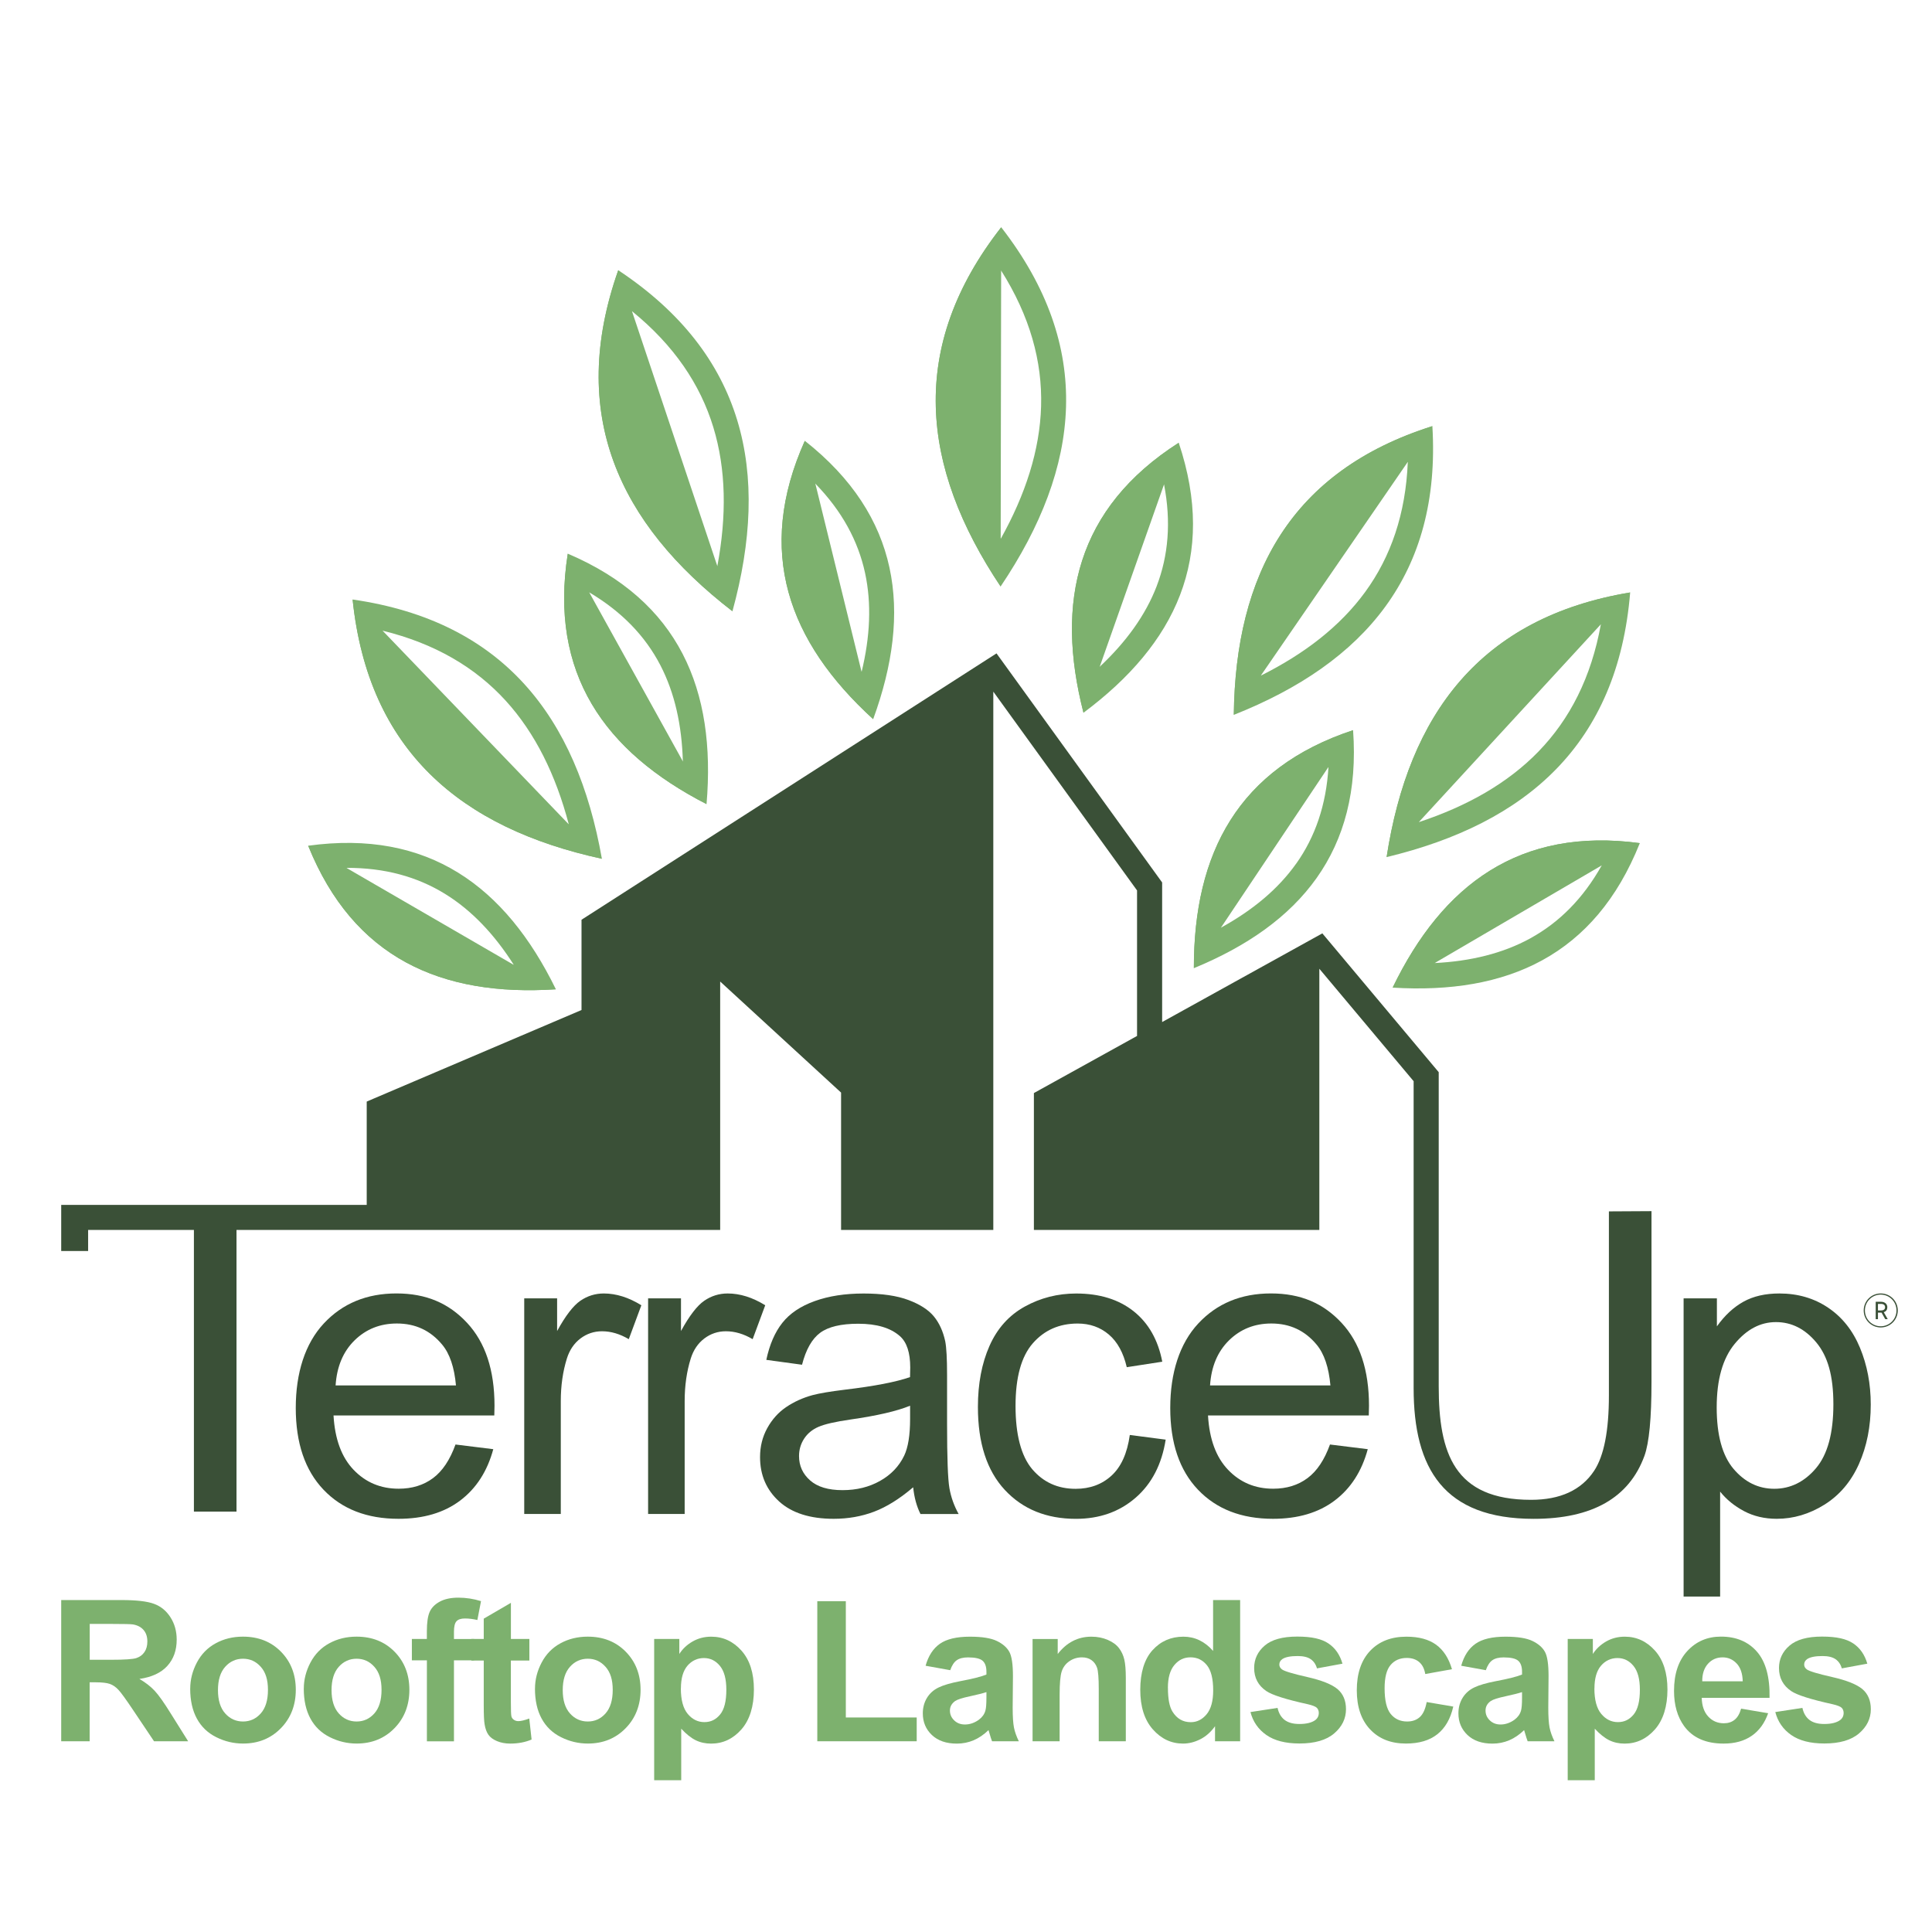 <svg xmlns="http://www.w3.org/2000/svg" id="Layer_2" viewBox="0 0 566.93 566.93"><defs><style>      .cls-1, .cls-2 {        fill: #3a5037;      }      .cls-3 {        fill: none;      }      .cls-2, .cls-4 {        fill-rule: evenodd;      }      .cls-5, .cls-4 {        fill: #7db16e;      }    </style></defs><g id="Full_Logo__x28_R_x29_"><g id="_x32_4-8-15_TUP_Color_Full_Logo__x28_R_x29_"><rect class="cls-3" width="566.93" height="566.93"></rect><g><g id="New"><path class="cls-5" d="M17.96,510.96v-41.44h17.61c4.43,0,7.65.37,9.65,1.12,2.01.74,3.61,2.07,4.82,3.97,1.21,1.9,1.81,4.08,1.81,6.53,0,3.11-.91,5.68-2.74,7.7-1.83,2.03-4.56,3.3-8.2,3.83,1.81,1.06,3.3,2.21,4.48,3.48,1.18,1.26,2.76,3.5,4.76,6.73l5.06,8.08h-10.01l-6.05-9.02c-2.15-3.22-3.62-5.25-4.41-6.09-.79-.84-1.63-1.41-2.52-1.72-.89-.31-2.29-.47-4.21-.47h-1.7v17.3h-8.37ZM26.33,487.05h6.19c4.01,0,6.52-.17,7.52-.51,1-.34,1.78-.92,2.35-1.75.57-.83.85-1.87.85-3.11,0-1.39-.37-2.52-1.12-3.38-.74-.86-1.79-1.4-3.15-1.63-.68-.09-2.71-.14-6.11-.14h-6.53v10.51Z"></path><path class="cls-5" d="M55.82,495.52c0-2.64.65-5.19,1.95-7.66,1.3-2.47,3.14-4.35,5.53-5.65,2.38-1.3,5.05-1.95,7.99-1.95,4.54,0,8.26,1.47,11.16,4.42,2.9,2.95,4.35,6.68,4.35,11.18s-1.47,8.31-4.4,11.29c-2.93,2.99-6.62,4.48-11.07,4.48-2.75,0-5.38-.62-7.87-1.87-2.5-1.24-4.4-3.07-5.7-5.47-1.3-2.4-1.95-5.33-1.95-8.78ZM63.96,495.95c0,2.98.71,5.26,2.12,6.84,1.41,1.58,3.16,2.37,5.23,2.37s3.81-.79,5.21-2.37c1.4-1.58,2.11-3.88,2.11-6.9s-.7-5.2-2.11-6.78c-1.4-1.58-3.14-2.37-5.21-2.37s-3.82.79-5.23,2.37c-1.41,1.58-2.12,3.86-2.12,6.84Z"></path><path class="cls-5" d="M89.15,495.52c0-2.64.65-5.19,1.95-7.66,1.3-2.47,3.14-4.35,5.53-5.65,2.38-1.3,5.05-1.95,7.99-1.95,4.54,0,8.26,1.47,11.16,4.42,2.9,2.95,4.35,6.68,4.35,11.18s-1.47,8.31-4.4,11.29c-2.93,2.99-6.62,4.48-11.07,4.48-2.75,0-5.38-.62-7.87-1.87-2.5-1.24-4.4-3.07-5.7-5.47-1.3-2.4-1.95-5.33-1.95-8.78ZM97.29,495.95c0,2.98.71,5.26,2.12,6.84,1.41,1.58,3.16,2.37,5.23,2.37s3.81-.79,5.21-2.37c1.4-1.58,2.11-3.88,2.11-6.9s-.7-5.2-2.11-6.78c-1.4-1.58-3.14-2.37-5.21-2.37s-3.82.79-5.23,2.37c-1.41,1.58-2.12,3.86-2.12,6.84Z"></path><path class="cls-5" d="M120.85,480.94h4.41v-2.26c0-2.53.27-4.41.81-5.65.54-1.24,1.53-2.26,2.97-3.04s3.26-1.17,5.47-1.17,4.47.34,6.64,1.02l-1.07,5.54c-1.26-.3-2.48-.45-3.65-.45s-1.97.27-2.47.81c-.5.54-.75,1.57-.75,3.1v2.12h5.94v6.25h-5.94v23.77h-7.94v-23.77h-4.41v-6.25Z"></path><path class="cls-5" d="M155.34,480.94v6.33h-5.43v12.1c0,2.45.05,3.88.16,4.28.1.41.34.74.71,1,.37.26.81.4,1.34.4.74,0,1.8-.25,3.19-.76l.68,6.16c-1.85.79-3.94,1.19-6.27,1.19-1.43,0-2.72-.24-3.87-.72-1.15-.48-1.99-1.1-2.53-1.87-.54-.76-.91-1.8-1.12-3.09-.17-.92-.25-2.79-.25-5.6v-13.09h-3.65v-6.33h3.65v-5.96l7.97-4.64v10.6h5.43Z"></path><path class="cls-5" d="M156.99,495.52c0-2.64.65-5.19,1.95-7.66,1.3-2.47,3.14-4.35,5.53-5.65,2.38-1.3,5.05-1.95,7.99-1.95,4.54,0,8.26,1.47,11.16,4.42,2.9,2.95,4.35,6.68,4.35,11.18s-1.47,8.31-4.4,11.29c-2.93,2.99-6.62,4.48-11.07,4.48-2.75,0-5.38-.62-7.87-1.87-2.5-1.24-4.4-3.07-5.7-5.47-1.3-2.4-1.95-5.33-1.95-8.78ZM165.13,495.95c0,2.98.71,5.26,2.12,6.84,1.41,1.58,3.16,2.37,5.23,2.37s3.81-.79,5.21-2.37c1.4-1.58,2.11-3.88,2.11-6.9s-.7-5.2-2.11-6.78c-1.4-1.58-3.14-2.37-5.21-2.37s-3.82.79-5.23,2.37c-1.41,1.58-2.12,3.86-2.12,6.84Z"></path><path class="cls-5" d="M191.93,480.94h7.41v4.41c.96-1.51,2.26-2.73,3.9-3.67,1.64-.94,3.46-1.41,5.46-1.41,3.49,0,6.44,1.37,8.88,4.1,2.43,2.73,3.65,6.54,3.65,11.42s-1.22,8.91-3.67,11.69c-2.45,2.78-5.42,4.17-8.9,4.17-1.66,0-3.16-.33-4.51-.99s-2.77-1.79-4.25-3.39v15.12h-7.94v-41.44ZM199.79,495.44c0,3.37.67,5.87,2.01,7.48,1.34,1.61,2.97,2.42,4.89,2.42s3.38-.74,4.61-2.22,1.84-3.91,1.84-7.28c0-3.15-.63-5.48-1.89-7.01-1.26-1.53-2.83-2.29-4.69-2.29s-3.55.75-4.83,2.25c-1.28,1.5-1.92,3.72-1.92,6.66Z"></path><path class="cls-5" d="M239.83,510.96v-41.1h8.37v34.12h20.8v6.98h-29.17Z"></path><path class="cls-5" d="M278.82,490.1l-7.21-1.3c.81-2.9,2.21-5.05,4.18-6.44,1.98-1.39,4.92-2.09,8.82-2.09,3.54,0,6.18.42,7.91,1.26,1.73.84,2.95,1.9,3.66,3.19.71,1.29,1.06,3.66,1.06,7.11l-.08,9.27c0,2.64.13,4.58.38,5.84.25,1.25.73,2.6,1.43,4.03h-7.86c-.21-.53-.46-1.31-.76-2.35-.13-.47-.23-.78-.28-.93-1.36,1.32-2.81,2.31-4.35,2.97-1.55.66-3.19.99-4.95.99-3.09,0-5.53-.84-7.31-2.52-1.78-1.68-2.67-3.8-2.67-6.36,0-1.7.41-3.21,1.22-4.54.81-1.33,1.95-2.35,3.41-3.05,1.46-.71,3.57-1.32,6.32-1.85,3.71-.7,6.28-1.35,7.72-1.95v-.79c0-1.53-.38-2.61-1.13-3.26-.75-.65-2.18-.98-4.27-.98-1.41,0-2.52.28-3.31.83s-1.43,1.53-1.92,2.93ZM289.45,496.54c-1.02.34-2.63.74-4.83,1.22-2.2.47-3.65.93-4.32,1.38-1.04.74-1.55,1.67-1.55,2.8s.41,2.07,1.24,2.88c.83.81,1.88,1.22,3.17,1.22,1.43,0,2.8-.47,4.1-1.41.96-.72,1.59-1.59,1.89-2.63.21-.68.31-1.97.31-3.87v-1.58Z"></path><path class="cls-5" d="M330.36,510.96h-7.94v-15.32c0-3.24-.17-5.34-.51-6.29-.34-.95-.89-1.69-1.65-2.22-.76-.53-1.68-.79-2.76-.79-1.38,0-2.61.38-3.7,1.13-1.09.75-1.84,1.75-2.25,3-.41,1.24-.61,3.54-.61,6.9v13.6h-7.94v-30.02h7.38v4.41c2.62-3.39,5.92-5.09,9.89-5.09,1.75,0,3.35.32,4.81.95,1.45.63,2.55,1.44,3.29,2.42.74.98,1.26,2.09,1.55,3.34.29,1.24.44,3.02.44,5.34v18.66Z"></path><path class="cls-5" d="M363.92,510.96h-7.38v-4.41c-1.23,1.71-2.67,2.99-4.34,3.83-1.67.84-3.35,1.26-5.05,1.26-3.45,0-6.4-1.39-8.86-4.17-2.46-2.78-3.69-6.66-3.69-11.63s1.2-8.96,3.59-11.6,5.42-3.97,9.07-3.97c3.35,0,6.26,1.39,8.71,4.18v-14.92h7.94v41.44ZM342.72,495.3c0,3.2.44,5.52,1.33,6.95,1.28,2.07,3.07,3.11,5.37,3.11,1.83,0,3.38-.78,4.66-2.33,1.28-1.55,1.92-3.88,1.92-6.97,0-3.45-.62-5.93-1.87-7.45-1.24-1.52-2.84-2.28-4.78-2.28s-3.46.75-4.73,2.25c-1.27,1.5-1.91,3.74-1.91,6.71Z"></path><path class="cls-5" d="M366.92,502.39l7.97-1.22c.34,1.55,1.03,2.72,2.06,3.52,1.04.8,2.49,1.2,4.35,1.2,2.05,0,3.6-.38,4.64-1.13.7-.53,1.05-1.23,1.05-2.12,0-.6-.19-1.1-.57-1.5-.4-.38-1.28-.73-2.66-1.05-6.41-1.41-10.47-2.7-12.18-3.87-2.37-1.62-3.56-3.87-3.56-6.76,0-2.6,1.03-4.79,3.08-6.56s5.24-2.66,9.55-2.66,7.16.67,9.16,2.01c2,1.34,3.37,3.32,4.13,5.94l-7.49,1.38c-.32-1.17-.93-2.06-1.82-2.69-.9-.62-2.17-.93-3.83-.93-2.09,0-3.59.29-4.49.88-.6.42-.9.95-.9,1.61,0,.57.26,1.05.79,1.44.72.53,3.19,1.27,7.42,2.23s7.18,2.14,8.86,3.53c1.66,1.41,2.49,3.38,2.49,5.91,0,2.75-1.15,5.12-3.45,7.09-2.3,1.98-5.7,2.97-10.2,2.97-4.09,0-7.33-.83-9.71-2.49s-3.94-3.91-4.68-6.76Z"></path><path class="cls-5" d="M426.06,489.82l-7.83,1.41c-.26-1.56-.86-2.74-1.8-3.53-.93-.79-2.14-1.19-3.63-1.19-1.98,0-3.56.68-4.73,2.05-1.18,1.37-1.77,3.65-1.77,6.85,0,3.56.6,6.08,1.8,7.55,1.2,1.47,2.8,2.2,4.82,2.2,1.51,0,2.74-.43,3.7-1.29.96-.86,1.64-2.33,2.03-4.42l7.8,1.33c-.81,3.58-2.36,6.28-4.66,8.11-2.3,1.83-5.38,2.74-9.24,2.74-4.39,0-7.89-1.38-10.5-4.15-2.61-2.77-3.91-6.6-3.91-11.5s1.31-8.81,3.93-11.57c2.62-2.76,6.16-4.14,10.63-4.14,3.66,0,6.56.79,8.72,2.36,2.16,1.57,3.71,3.97,4.65,7.19Z"></path><path class="cls-5" d="M435.99,490.1l-7.21-1.3c.81-2.9,2.21-5.05,4.18-6.44,1.98-1.39,4.92-2.09,8.82-2.09,3.54,0,6.18.42,7.91,1.26,1.73.84,2.95,1.9,3.66,3.19.71,1.29,1.06,3.66,1.06,7.11l-.08,9.27c0,2.64.13,4.58.38,5.84.25,1.25.73,2.6,1.43,4.03h-7.86c-.21-.53-.46-1.31-.76-2.35-.13-.47-.23-.78-.28-.93-1.36,1.32-2.81,2.31-4.35,2.97-1.55.66-3.19.99-4.95.99-3.09,0-5.53-.84-7.31-2.52-1.78-1.68-2.67-3.8-2.67-6.36,0-1.7.41-3.21,1.22-4.54.81-1.33,1.95-2.35,3.41-3.05,1.46-.71,3.57-1.32,6.32-1.85,3.71-.7,6.28-1.35,7.72-1.95v-.79c0-1.53-.38-2.61-1.13-3.26-.75-.65-2.18-.98-4.27-.98-1.41,0-2.52.28-3.31.83s-1.43,1.53-1.92,2.93ZM446.62,496.54c-1.02.34-2.63.74-4.83,1.22-2.2.47-3.65.93-4.32,1.38-1.04.74-1.55,1.67-1.55,2.8s.41,2.07,1.24,2.88c.83.81,1.88,1.22,3.17,1.22,1.43,0,2.8-.47,4.1-1.41.96-.72,1.59-1.59,1.89-2.63.21-.68.31-1.97.31-3.87v-1.58Z"></path><path class="cls-5" d="M460,480.94h7.41v4.41c.96-1.51,2.26-2.73,3.9-3.67,1.64-.94,3.46-1.41,5.46-1.41,3.49,0,6.44,1.37,8.88,4.1,2.43,2.73,3.65,6.54,3.65,11.42s-1.22,8.91-3.67,11.69c-2.45,2.78-5.42,4.17-8.9,4.17-1.66,0-3.16-.33-4.51-.99s-2.77-1.79-4.25-3.39v15.12h-7.94v-41.44ZM467.86,495.44c0,3.37.67,5.87,2.01,7.48,1.34,1.61,2.97,2.42,4.89,2.42s3.38-.74,4.61-2.22,1.84-3.91,1.84-7.28c0-3.15-.63-5.48-1.89-7.01-1.26-1.53-2.83-2.29-4.69-2.29s-3.55.75-4.83,2.25c-1.28,1.5-1.92,3.72-1.92,6.66Z"></path><path class="cls-5" d="M510.94,501.4l7.91,1.33c-1.02,2.9-2.62,5.11-4.82,6.63s-4.94,2.28-8.24,2.28c-5.22,0-9.08-1.7-11.59-5.12-1.98-2.73-2.97-6.18-2.97-10.35,0-4.98,1.3-8.87,3.9-11.69,2.6-2.82,5.89-4.23,9.86-4.23,4.47,0,7.99,1.47,10.57,4.42,2.58,2.95,3.82,7.47,3.7,13.55h-19.9c.06,2.36.7,4.19,1.92,5.5,1.22,1.31,2.75,1.96,4.58,1.96,1.24,0,2.29-.34,3.14-1.02s1.49-1.77,1.92-3.28ZM511.39,493.38c-.06-2.3-.65-4.05-1.78-5.24-1.13-1.2-2.51-1.8-4.13-1.8-1.73,0-3.17.63-4.3,1.89s-1.69,2.98-1.67,5.14h11.87Z"></path><path class="cls-5" d="M520.93,502.39l7.97-1.22c.34,1.55,1.03,2.72,2.06,3.52,1.04.8,2.49,1.2,4.35,1.2,2.05,0,3.6-.38,4.64-1.13.7-.53,1.05-1.23,1.05-2.12,0-.6-.19-1.1-.57-1.5-.4-.38-1.28-.73-2.66-1.05-6.41-1.41-10.47-2.7-12.18-3.87-2.37-1.62-3.56-3.87-3.56-6.76,0-2.6,1.03-4.79,3.08-6.56s5.24-2.66,9.55-2.66,7.16.67,9.16,2.01c2,1.34,3.37,3.32,4.13,5.94l-7.49,1.38c-.32-1.17-.93-2.06-1.82-2.69-.9-.62-2.17-.93-3.83-.93-2.09,0-3.59.29-4.49.88-.6.42-.9.95-.9,1.61,0,.57.26,1.05.79,1.44.72.53,3.19,1.27,7.42,2.23s7.18,2.14,8.86,3.53c1.66,1.41,2.49,3.38,2.49,5.91,0,2.75-1.15,5.12-3.45,7.09-2.3,1.98-5.7,2.97-10.2,2.97-4.09,0-7.33-.83-9.71-2.49s-3.94-3.91-4.68-6.76Z"></path></g><g><path class="cls-4" d="M408.66,289.81c14.7-30.35,37.34-47.11,72.53-42.4l-72.53,42.4Z"></path><path class="cls-4" d="M481.19,247.41c-13.16,32.98-38.88,44.48-72.53,42.4,14.7-30.35,37.34-47.11,72.53-42.4h0ZM449.08,275.33c8.38-4.6,15.44-11.59,20.93-21.38-11.25-.02-20.8,2.7-28.9,7.74-7.83,4.87-14.47,11.96-20.12,20.91,10.58-.53,20.02-2.84,28.09-7.26Z"></path><path class="cls-4" d="M90.43,248.17c13.28,32.93,39.04,44.34,72.69,42.13l-72.69-42.13Z"></path><path class="cls-4" d="M101.64,254.67c5.53,9.79,12.61,16.76,21,21.32,8.08,4.4,17.54,6.66,28.14,7.15-5.69-8.94-12.36-16.02-20.21-20.85-8.12-5-17.68-7.68-28.93-7.62h0ZM90.43,248.17c35.18-4.84,57.88,11.84,72.69,42.13-33.65,2.21-59.4-9.21-72.69-42.13Z"></path><path class="cls-4" d="M166.61,162.47c-5.52,35.07,10.72,58.1,40.72,73.49l-40.72-73.49Z"></path><path class="cls-4" d="M172.88,173.8c-.27,11.23,2.22,20.84,7.07,29.06,4.69,7.94,11.62,14.75,20.43,20.61-.29-10.61-2.37-20.11-6.61-28.28-4.39-8.46-11.22-15.66-20.89-21.38h0ZM166.61,162.47c32.67,13.92,43.57,39.89,40.72,73.49-30-15.39-46.24-38.42-40.72-73.49Z"></path><path class="cls-4" d="M103.47,175.92c4.62,44.37,31.76,67.07,73.15,76.08l-73.15-76.08Z"></path><path class="cls-4" d="M112.26,185.06c3.16,15.53,9.72,27.66,19.13,36.94,9.17,9.03,21.18,15.52,35.52,19.91-3.82-14.5-9.83-26.76-18.5-36.28-8.9-9.77-20.77-16.8-36.16-20.57h0ZM103.47,175.92c44.15,6.36,65.77,34.37,73.15,76.08-41.39-9.01-68.53-31.72-73.15-76.08Z"></path><path class="cls-4" d="M350.33,284.09c-.04-33.72,13.01-58.69,46.72-69.83l-46.72,69.83Z"></path><path class="cls-4" d="M397.05,214.27c2.57,35.41-15.54,57-46.72,69.83-.04-33.72,13.01-58.69,46.72-69.83h0ZM380.38,253.4c5.51-7.77,8.79-17.13,9.45-28.35-10.12,4.89-17.53,11.5-22.61,19.55-4.92,7.8-7.79,17.09-8.97,27.63,9.29-5.1,16.79-11.31,22.12-18.83Z"></path><path class="cls-4" d="M236.17,129.35c-14.53,32.44-4.88,58.94,20.06,81.68l-20.06-81.68Z"></path><path class="cls-4" d="M239.26,141.92c-3.23,10.81-3.34,20.76-.81,29.99,2.44,8.88,7.37,17.27,14.38,25.26,2.5-10.31,2.97-20.03,1.01-29.06-2.03-9.35-6.73-18.12-14.58-26.18h0ZM236.17,129.35c27.91,22.01,31.63,49.97,20.06,81.68-24.95-22.74-34.6-49.24-20.06-81.68Z"></path><path class="cls-4" d="M317.94,209.15c-8.39-32.66-1.95-60.08,27.95-79.23l-27.95,79.23Z"></path><path class="cls-4" d="M345.89,129.92c11.27,33.67-.92,59.07-27.95,79.23-8.39-32.66-1.95-60.08,27.95-79.23h0ZM339.42,171.99c3.42-8.92,4.29-18.82,2.16-29.85-8.6,7.25-14.13,15.49-17.06,24.56-2.83,8.77-3.32,18.49-1.84,28.97,7.73-7.24,13.45-15.1,16.75-23.69Z"></path><path class="cls-4" d="M181.42,79.29c-14.83,42.07-.03,74.21,33.51,100.08l-33.51-100.08Z"></path><path class="cls-4" d="M185.45,91.31c-3.79,15.4-3.07,29.18,1.47,41.59,4.42,12.09,12.5,23.1,23.58,33.22,2.76-14.75,2.58-28.42-1.18-40.75-3.85-12.63-11.57-24.06-23.87-34.06h0ZM181.42,79.29c37.17,24.65,44.71,59.23,33.51,100.08-33.54-25.87-48.34-58.02-33.51-100.08Z"></path><path class="cls-4" d="M362.05,209.78c.48-41.27,16.83-71.63,58.27-84.73l-58.27,84.73Z"></path><path class="cls-4" d="M420.32,125.04c2.59,43.38-19.9,69.51-58.27,84.73.48-41.27,16.83-71.63,58.27-84.73h0ZM400.63,173.67c7.5-10.3,11.86-22.87,12.48-38.14-14.04,6.05-24.22,14.61-31.15,25.31-6.76,10.44-10.59,23.04-11.99,37.42,12.94-6.46,23.34-14.54,30.66-24.59Z"></path><path class="cls-4" d="M293.8,66.69c-27.45,35.09-23.69,70.24-.18,105.41l.18-105.41Z"></path><path class="cls-4" d="M293.76,79.38c-8.49,13.35-12.19,26.62-11.85,39.82.33,12.85,4.47,25.84,11.73,38.94,7.31-13.08,11.49-26.06,11.86-38.91.38-13.18-3.28-26.46-11.74-39.86h0ZM293.8,66.69c27.33,35.19,23.44,70.32-.18,105.41-23.5-35.18-27.26-70.32.18-105.41Z"></path><path class="cls-4" d="M406.89,251.51c6.46-41.87,27.47-70.34,71.47-77.66l-71.47,77.66Z"></path><path class="cls-4" d="M406.89,251.51c6.46-41.87,27.47-70.34,71.47-77.66-3.65,44.46-30.28,67.75-71.47,77.66h0ZM451.45,220.53c9.2-9.47,15.49-21.74,18.31-37.34-15.29,4.11-27,11.39-35.68,21.36-8.46,9.71-14.2,22.11-17.71,36.69,14.23-4.7,26.1-11.46,35.08-20.7Z"></path></g><g><path class="cls-2" d="M107.61,353.54v-30.29l2.24-.96,60.79-25.91v-26.49l1.7-1.09,117.16-75.2,2.92-1.87,2.04,2.82,46.56,64.4v40.96l44.37-24.56,2.64-1.46,1.94,2.31,32.21,38.42v92.16c0,19.66,4.54,33.33,27.1,33.33,8.55,0,14.74-2.84,18.5-8.51,2.9-4.39,4.34-11.74,4.34-22.12v-54.01l12.5-.07v50.11c0,10.66-.69,17.91-2.08,21.72-4.5,12.3-15.34,18.46-32.49,18.46-26.33,0-35.23-14.68-35.23-38.34v-90.08l-27.67-33v76.64h-83.76v-40.16l1.91-1.06,28.36-15.7v-42.7l-42.18-58.34v157.96h-44.67v-40.3l-35.48-32.59v72.89H69.4v82.66h-12.5v-82.66h-31.04s0,6.19,0,6.19h-7.9v-13.54h89.65Z"></path><g id="New-2" data-name="New"><g><path class="cls-1" d="M133.67,423.88l11.08,1.37c-1.75,6.47-4.98,11.5-9.71,15.07-4.73,3.57-10.76,5.36-18.11,5.36-9.25,0-16.59-2.85-22.01-8.55-5.42-5.7-8.13-13.69-8.13-23.98s2.74-18.9,8.22-24.78c5.48-5.88,12.59-8.82,21.33-8.82s15.37,2.88,20.73,8.64c5.36,5.76,8.04,13.86,8.04,24.3,0,.64-.02,1.59-.06,2.86h-47.18c.4,6.95,2.36,12.27,5.9,15.96,3.53,3.69,7.94,5.54,13.22,5.54,3.93,0,7.29-1.03,10.07-3.1,2.78-2.06,4.98-5.36,6.61-9.89ZM98.47,406.54h35.33c-.48-5.32-1.83-9.31-4.05-11.97-3.42-4.13-7.84-6.2-13.28-6.2-4.92,0-9.06,1.65-12.42,4.94-3.36,3.3-5.21,7.71-5.57,13.22Z"></path><path class="cls-1" d="M153.83,444.25v-63.26h9.65v9.59c2.46-4.49,4.74-7.45,6.82-8.88s4.38-2.14,6.88-2.14c3.61,0,7.29,1.15,11.02,3.46l-3.69,9.95c-2.62-1.55-5.24-2.32-7.86-2.32-2.34,0-4.45.71-6.31,2.11-1.87,1.41-3.2,3.37-3.99,5.87-1.19,3.81-1.79,7.98-1.79,12.51v33.12h-10.72Z"></path><path class="cls-1" d="M190.18,444.25v-63.26h9.65v9.59c2.46-4.49,4.74-7.45,6.82-8.88s4.38-2.14,6.88-2.14c3.61,0,7.29,1.15,11.02,3.46l-3.69,9.95c-2.62-1.55-5.24-2.32-7.86-2.32-2.34,0-4.45.71-6.31,2.11-1.87,1.41-3.2,3.37-3.99,5.87-1.19,3.81-1.79,7.98-1.79,12.51v33.12h-10.72Z"></path><path class="cls-1" d="M267.94,436.45c-3.97,3.38-7.79,5.76-11.47,7.15-3.67,1.39-7.62,2.08-11.82,2.08-6.95,0-12.29-1.7-16.02-5.09-3.73-3.4-5.6-7.73-5.6-13.02,0-3.1.7-5.93,2.11-8.49,1.41-2.56,3.26-4.62,5.54-6.17,2.28-1.55,4.85-2.72,7.71-3.51,2.1-.56,5.28-1.09,9.53-1.61,8.66-1.03,15.03-2.26,19.12-3.69.04-1.47.06-2.4.06-2.8,0-4.37-1.01-7.45-3.04-9.23-2.74-2.42-6.81-3.63-12.21-3.63-5.04,0-8.77.88-11.17,2.65-2.4,1.77-4.18,4.9-5.33,9.38l-10.48-1.43c.95-4.49,2.52-8.11,4.71-10.87,2.18-2.76,5.34-4.88,9.47-6.37,4.13-1.49,8.92-2.23,14.36-2.23s9.79.64,13.17,1.91c3.38,1.27,5.86,2.87,7.45,4.8,1.59,1.93,2.7,4.36,3.34,7.3.36,1.83.54,5.12.54,9.89v14.3c0,9.97.23,16.27.69,18.91.46,2.64,1.36,5.17,2.71,7.6h-11.2c-1.11-2.22-1.83-4.83-2.14-7.8ZM267.05,412.5c-3.89,1.59-9.73,2.94-17.51,4.05-4.41.64-7.53,1.35-9.35,2.14-1.83.79-3.24,1.96-4.23,3.48-.99,1.53-1.49,3.23-1.49,5.09,0,2.86,1.08,5.24,3.25,7.15,2.16,1.91,5.33,2.86,9.5,2.86s7.8-.9,11.02-2.71c3.22-1.81,5.58-4.28,7.09-7.42,1.15-2.42,1.73-6,1.73-10.72v-3.93Z"></path><path class="cls-1" d="M331.52,421.08l10.54,1.37c-1.15,7.27-4.1,12.96-8.85,17.07-4.75,4.11-10.57,6.17-17.48,6.17-8.66,0-15.62-2.83-20.88-8.49-5.26-5.66-7.89-13.77-7.89-24.33,0-6.83,1.13-12.81,3.4-17.93s5.71-8.97,10.34-11.53c4.63-2.56,9.66-3.84,15.1-3.84,6.87,0,12.49,1.74,16.86,5.21,4.37,3.48,7.17,8.41,8.4,14.8l-10.42,1.61c-.99-4.25-2.75-7.45-5.27-9.59-2.52-2.14-5.57-3.22-9.14-3.22-5.4,0-9.79,1.94-13.17,5.81-3.38,3.87-5.06,10-5.06,18.38s1.63,14.67,4.88,18.53c3.26,3.85,7.51,5.78,12.75,5.78,4.21,0,7.72-1.29,10.54-3.87,2.82-2.58,4.61-6.55,5.36-11.91Z"></path><path class="cls-1" d="M390.28,423.88l11.08,1.37c-1.75,6.47-4.98,11.5-9.71,15.07-4.73,3.57-10.76,5.36-18.11,5.36-9.25,0-16.59-2.85-22.01-8.55-5.42-5.7-8.13-13.69-8.13-23.98s2.74-18.9,8.22-24.78c5.48-5.88,12.59-8.82,21.33-8.82s15.37,2.88,20.73,8.64c5.36,5.76,8.04,13.86,8.04,24.3,0,.64-.02,1.59-.06,2.86h-47.18c.4,6.95,2.36,12.27,5.9,15.96,3.53,3.69,7.94,5.54,13.22,5.54,3.93,0,7.29-1.03,10.07-3.1,2.78-2.06,4.98-5.36,6.61-9.89ZM355.07,406.54h35.33c-.48-5.32-1.83-9.31-4.05-11.97-3.42-4.13-7.84-6.2-13.28-6.2-4.92,0-9.06,1.65-12.42,4.94-3.36,3.3-5.21,7.71-5.57,13.22Z"></path></g><path class="cls-1" d="M494.04,468.5v-87.51h9.77v8.22c2.3-3.22,4.9-5.63,7.8-7.24,2.9-1.61,6.41-2.41,10.54-2.41,5.4,0,10.17,1.39,14.3,4.17,4.13,2.78,7.25,6.7,9.35,11.77,2.1,5.06,3.16,10.61,3.16,16.65,0,6.47-1.16,12.3-3.48,17.48s-5.7,9.15-10.13,11.91c-4.43,2.76-9.08,4.14-13.97,4.14-3.57,0-6.78-.75-9.62-2.26-2.84-1.51-5.17-3.42-7-5.72v30.8h-10.72ZM503.75,412.98c0,8.14,1.65,14.16,4.94,18.05,3.3,3.89,7.29,5.84,11.97,5.84s8.85-2.02,12.24-6.05c3.4-4.03,5.09-10.28,5.09-18.73s-1.66-14.1-4.97-18.11c-3.32-4.01-7.28-6.02-11.88-6.02s-8.61,2.14-12.12,6.4c-3.51,4.27-5.27,10.48-5.27,18.62Z"></path></g></g></g><path class="cls-1" d="M556.89,384.54c0,2.76-2.24,4.99-5,4.99s-5-2.22-5-4.99,2.24-4.99,5-4.99,5,2.22,5,4.99ZM556.51,384.54c0-2.58-2.07-4.65-4.63-4.65s-4.64,2.07-4.64,4.65,2.09,4.65,4.64,4.65,4.63-2.07,4.63-4.65ZM552.78,385.06l1.16,2.04h-.73l-1.08-1.92h-1.06v1.92h-.66v-5.11h1.53c1.29,0,1.88.79,1.88,1.6,0,.7-.33,1.24-1.04,1.46ZM551.97,384.54c.81,0,1.19-.37,1.19-.95s-.4-.97-1.19-.97h-.9v1.92h.9Z"></path></g></g></svg>